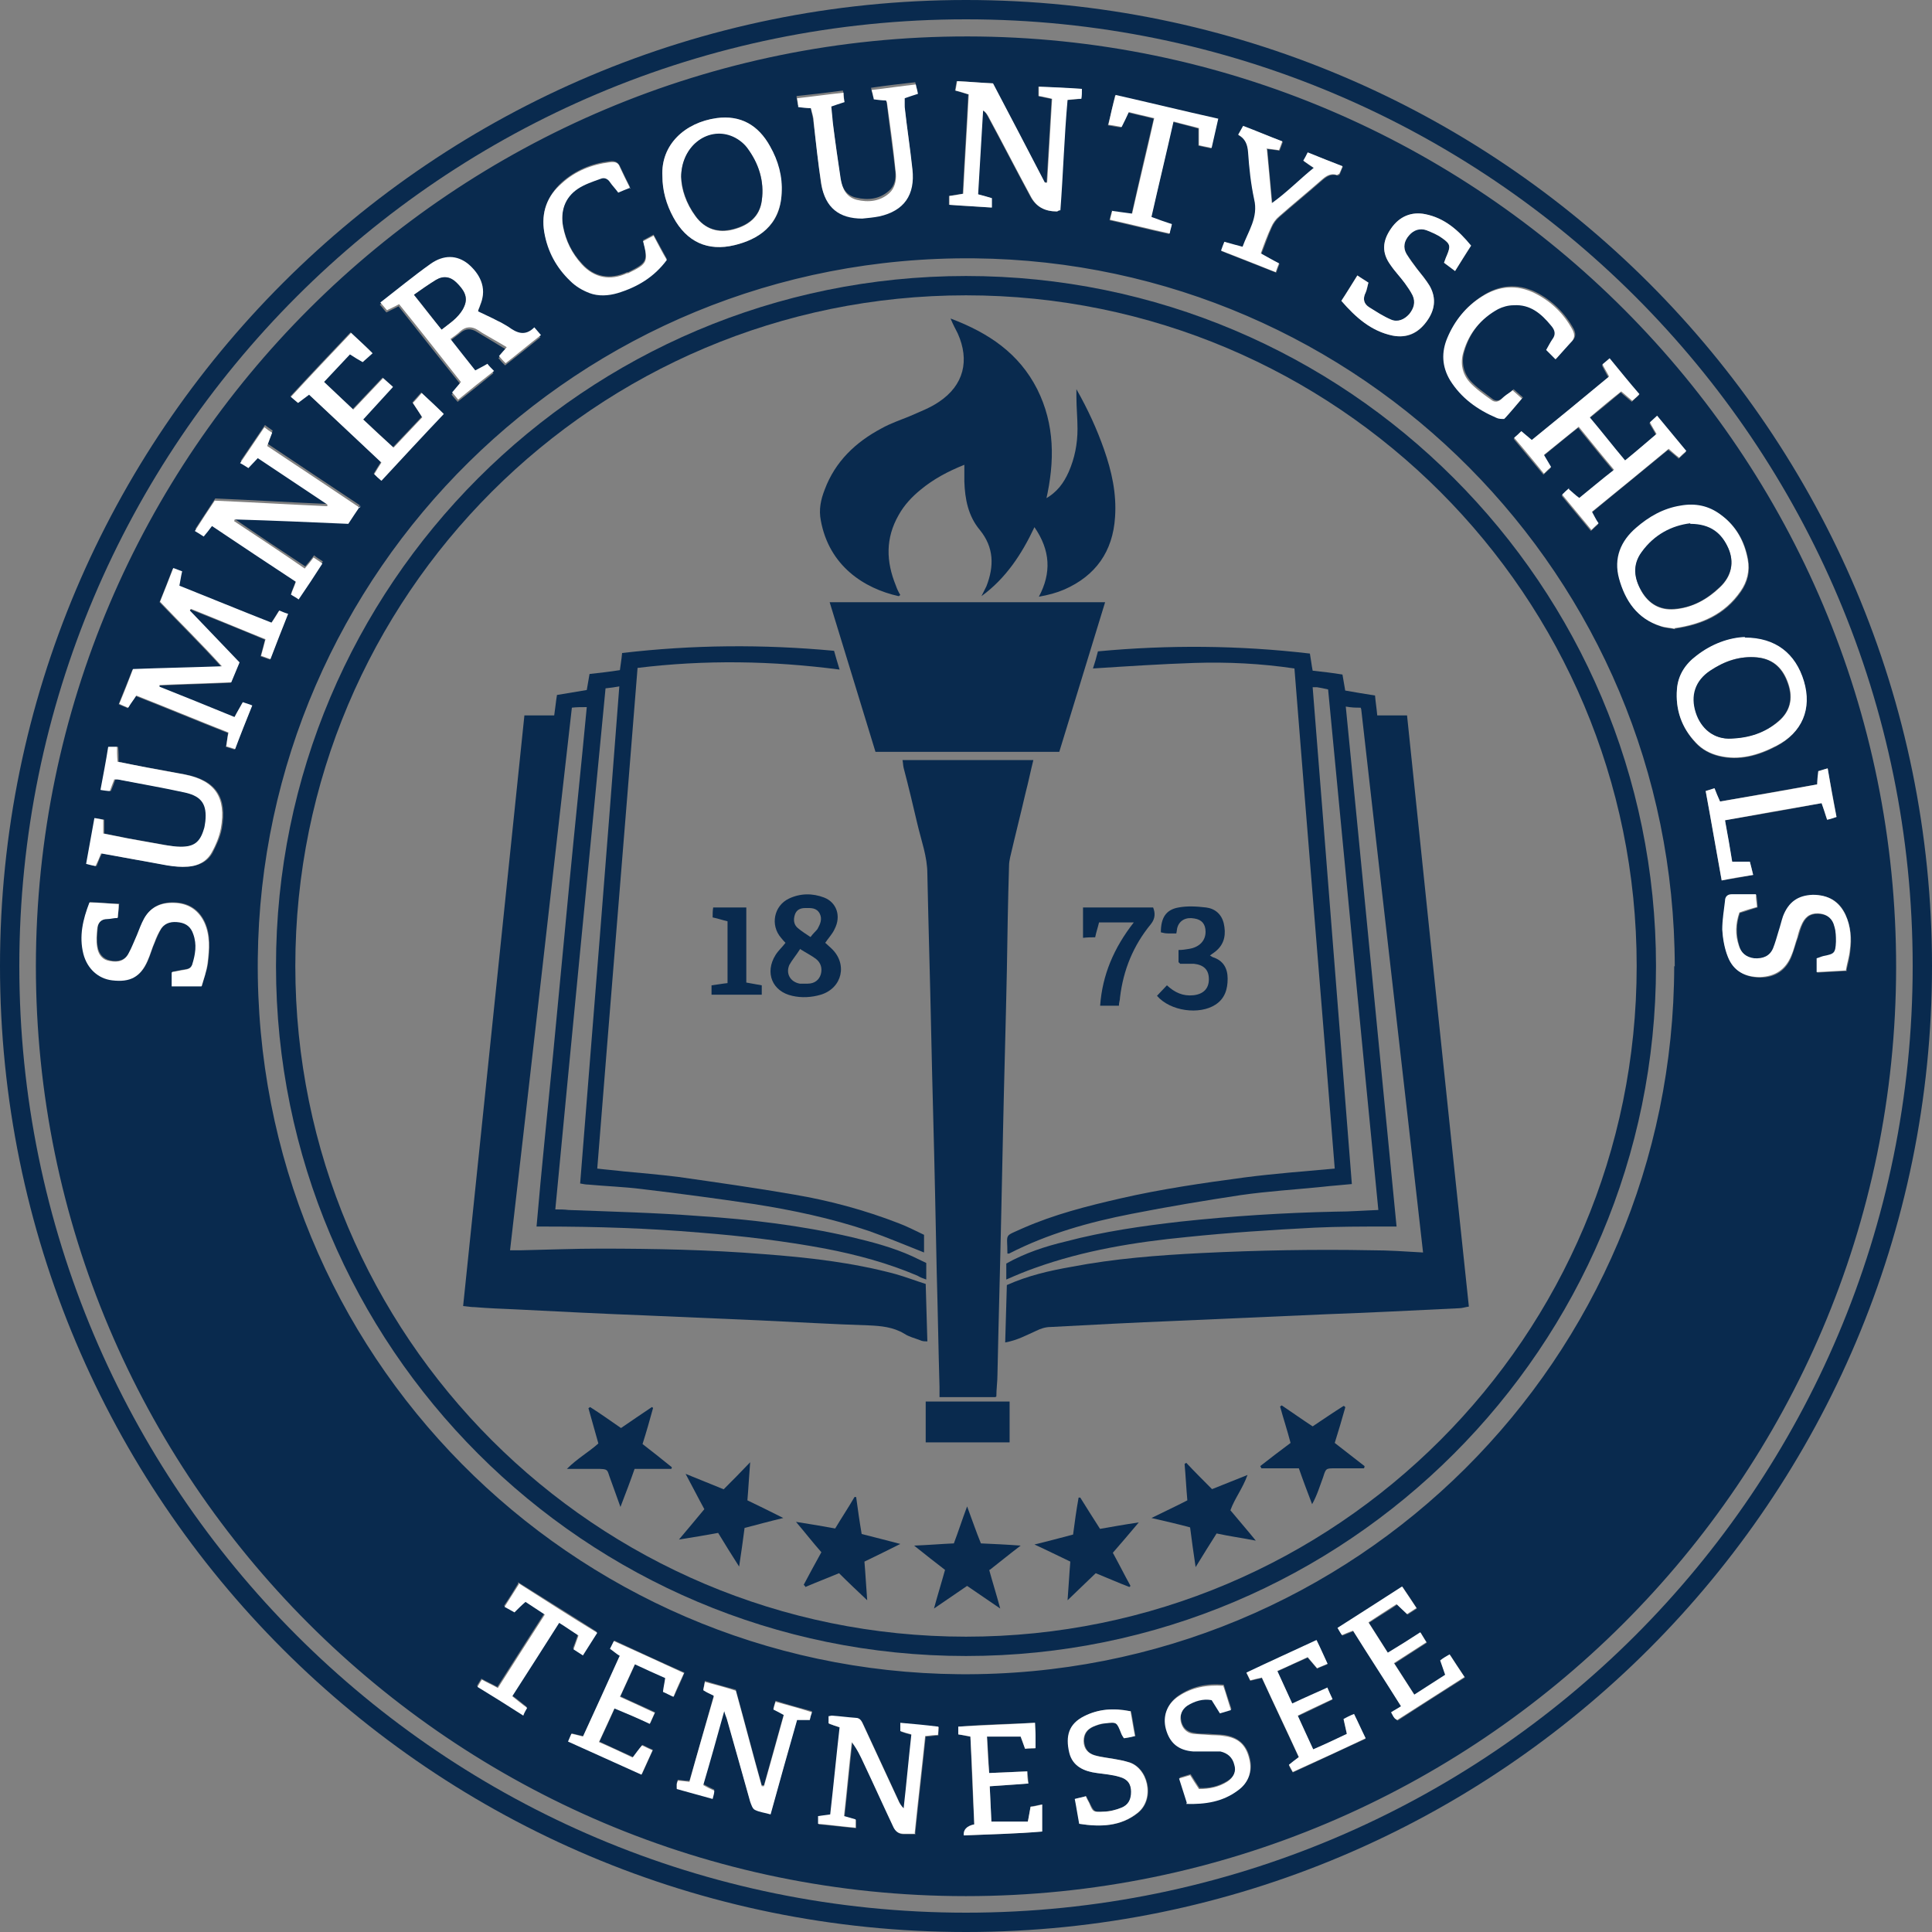 <?xml version="1.0" encoding="UTF-8"?>
<svg id="Layer_1" xmlns="http://www.w3.org/2000/svg" version="1.1" viewBox="0 0 350 350">
  <rect x="0" y="0" width="350" height="350" fill="#808080" stroke="none"/>
  <!-- Generator: Adobe Illustrator 29.3.1, SVG Export Plug-In . SVG Version: 2.1.0 Build 151)  -->
  <defs>
    <style>
      .st0 {
        fill-rule: evenodd;
      }

      .st0, .st1 {
        fill: #092a4e;
      }

      .st2 {
        fill: #fff;
      }
    </style>
  </defs>
  <path class="st1" d="M174.9,343.5c-92.9,0-168.4-75.6-168.4-168.5C6.6,82,82.3,6.5,175.3,6.6c92.9.1,168.3,75.7,168.2,168.7-.1,92.8-75.7,168.2-168.5,168.2ZM303.4,175.1c-.1-70.7-56.9-127.6-126.9-128.3-71.8-.7-129.1,56.8-129.8,126.9-.7,71.8,56.9,129,127.1,129.6,71.9.6,129.4-57.3,129.5-128.3h0ZM23.2,128.2c.4-.7.9-1.3,1.4-2.1,5.6,2.2,11.1,4.5,16.7,6.7-.1.9-.2,1.7-.4,2.5.6.2,1,.3,1.6.5,1.1-2.7,2.1-5.3,3.1-7.9-.7-.2-1.1-.4-1.7-.6-.5,1-1,1.8-1.5,2.7-4.7-1.9-9.2-3.7-13.6-5.5,0-.1,0-.2,0-.3,4.3-.2,8.6-.3,13-.5.5-1.2,1-2.4,1.5-3.6-3.1-3.2-6-6.3-9-9.4,0,0,.2-.2.2-.3,4.5,1.8,9,3.6,13.5,5.5-.3,1.1-.5,2-.8,3,.6.2,1.1.4,1.7.6,1.1-2.8,2.2-5.4,3.2-8.2-.7-.3-1.1-.4-1.6-.6-.5.8-.9,1.4-1.4,2.2-5.6-2.3-11.2-4.5-16.7-6.7.2-1,.3-1.8.5-2.6-.6-.2-1-.4-1.6-.6-.8,2.1-1.6,4.1-2.4,6.1,3.7,3.9,7.5,7.6,11.2,11.7-5.6.2-10.8.3-16.1.5-.8,2.1-1.7,4.2-2.5,6.3.6.3,1.1.4,1.6.7h0ZM65.3,91.6c-5.7-3.8-11.3-7.5-16.8-11.2.4-.9.6-1.6.9-2.4-.4-.3-.9-.6-1.4-1-1.5,2.2-2.9,4.3-4.4,6.5.5.3,1,.6,1.5.9.6-.6,1.1-1.2,1.7-1.8,4.3,2.8,8.5,5.6,12.6,8.4,0,.1,0,.2,0,.3-6.8-.3-13.5-.7-20.4-1-1.2,1.8-2.4,3.7-3.6,5.5.6.4,1,.7,1.6,1,.5-.7,1-1.3,1.5-1.9,5.2,3.5,10.2,6.8,15.2,10.1-.3.8-.6,1.5-.9,2.3.5.3.9.6,1.4.9,1.5-2.2,2.9-4.3,4.3-6.5-.6-.4-1-.6-1.6-1.1-.5.7-1,1.3-1.6,2-4.4-2.9-8.6-5.7-12.8-8.6,0,0,0-.2.1-.3,6.8.3,13.7.5,20.6.8.7-1,1.4-2.1,2.2-3.3h0ZM192,38.1c.5-6.6.7-13.3,1.3-20,.9,0,1.6-.1,2.5-.2,0-.5,0-1.1.1-1.8-2.7-.1-5.2-.3-7.8-.4v1.7c.8.2,1.5.4,2.4.5-.3,5.1-.6,10.1-.9,15.1h-.4c-3.1-5.9-6.2-11.9-9.4-17.9-2.1-.1-4.3-.3-6.5-.4-.1.6-.2,1.1-.3,1.7.8.2,1.6.5,2.4.7-.3,6-.7,12-1,18-1,.1-1.7.3-2.5.4v1.6c2.6.2,5,.3,7.7.5,0-.7,0-1.2,0-1.7-1-.3-1.7-.5-2.5-.7.3-5.2.6-10.2.9-15.2.5.3.7.6.9,1,2.6,4.8,5.1,9.7,7.7,14.5,1,1.9,2.6,2.8,4.8,2.8.1,0,.2,0,.5-.2h0ZM284.2,88.6c-.5.4-.9.8-1.3,1.2,1.8,2.2,3.5,4.2,5.3,6.4.5-.5.9-.8,1.3-1.2-.4-.8-.8-1.4-1.2-2.1,4.7-3.9,9.3-7.6,13.9-11.4.7.6,1.3,1,1.9,1.6.4-.4.8-.7,1.3-1.2-1.8-2.2-3.5-4.2-5.3-6.4-.5.5-.9.8-1.3,1.2.4.7.8,1.3,1.2,2.1-1.9,1.6-3.8,3.1-5.7,4.8-2.2-2.6-4.3-5.2-6.4-7.8,2-1.6,3.8-3.1,5.7-4.7.7.6,1.3,1.1,2,1.7.4-.4.8-.8,1.3-1.2-1.8-2.2-3.6-4.3-5.4-6.5-.5.5-.9.8-1.3,1.1.4.7.7,1.4,1.2,2.2-4.7,3.8-9.3,7.6-14,11.5-.7-.6-1.3-1.1-1.9-1.6-.4.4-.8.8-1.3,1.2,1.8,2.2,3.6,4.3,5.4,6.5.5-.5.9-.8,1.3-1.2-.5-.8-.8-1.4-1.3-2.2,2.1-1.7,4.1-3.4,6.3-5.1,2.2,2.7,4.2,5.2,6.4,7.8-2.1,1.7-4.2,3.4-6.3,5.1-.7-.6-1.2-1-1.9-1.6h0ZM86.6,56.4c0-.1.1-.4.3-.8,1.4-3.3-.3-5.9-2.2-7.4-2-1.6-4.3-1.8-6.8,0-3.1,2.2-6,4.6-9.1,7,.5.5.8,1,1.2,1.4.8-.4,1.4-.7,2.2-1.1,3.8,4.8,7.5,9.5,11.2,14.1-.6.7-1.1,1.3-1.6,1.9.4.5.7.8,1.1,1.3,2.2-1.7,4.3-3.4,6.5-5.2-.5-.5-.8-.9-1.2-1.3-.8.4-1.4.8-2.2,1.2-1.6-2-3-3.8-4.5-5.7.7-.6,1.3-1,1.8-1.4,1-.9,2-1,3.2-.2,1,.6,2,1.2,3,1.8.7.4,1.4.9,2.2,1.3-.6.6-1,1.1-1.4,1.6.4.5.8.9,1.2,1.3,2.2-1.7,4.3-3.4,6.4-5.1-.5-.5-.8-.9-1.2-1.4-1.7,1.7-3.2,1-4.7-.1-.6-.4-1.3-.8-2-1.1-1.1-.6-2.3-1.1-3.5-1.7h0ZM303.4,113.9c4.9-.7,9.1-2.5,12-6.7,1.2-1.7,1.7-3.7,1.3-5.8-.6-3.3-2.1-6-4.8-8-2.2-1.6-4.7-2.2-7.4-1.7-3.1.6-5.7,2-8,4-2.8,2.5-4.1,5.6-3.1,9.2,1.1,4,3.3,7.2,7.5,8.6.8.3,1.7.3,2.6.5h0ZM316.1,115.5c-2.8,0-6,1.2-8.8,3.4-2,1.5-3.3,3.5-3.5,6-.3,3.7.9,7,3.4,9.7,1.1,1.2,2.6,2,4.2,2.4,3.7.9,7.2-.1,10.4-1.8,4.6-2.4,6.4-6.7,5-11.7-1.5-5-5.1-7.9-10.7-7.9h0ZM120,31.9c0,2.6.7,5.2,2,7.5,2.4,4.4,6.2,6.2,11.1,5,4.1-1,8.3-3.4,8.5-9.4.1-3-.7-5.9-2.1-8.5-2.1-3.8-5.3-5.7-9.7-5.1-5.7.8-10.1,4.8-9.8,10.5h0ZM146.9,19.6c.1.7.3,1.4.4,2,.5,3.8.9,7.6,1.4,11.4.6,4.1,3.2,6.2,7.4,6.2,1,0,2.1-.1,3.1-.4,4.6-1,6.6-3.8,6-8.5-.4-3.8-.9-7.5-1.4-11.3,0-.5,0-1,0-1.6.8-.3,1.6-.5,2.4-.8-.1-.6-.2-1-.4-1.7-2.7.3-5.3.6-8,1,.1.7.3,1.2.4,1.7.8,0,1.5.1,2.2.2,0,.2.2.4.2.5.5,4.3,1.1,8.5,1.6,12.8.1,1.3-.1,2.6-1.2,3.5-1.7,1.5-3.8,1.7-5.9,1.2-1.9-.4-2.7-2-2.9-3.8-.5-3.3-.9-6.7-1.4-10-.1-1-.2-2-.3-3.1.9-.3,1.6-.5,2.4-.8,0-.5,0-1.1-.2-1.7-2.9.4-5.6.7-8.4,1,0,.6.2,1.1.2,1.6.8,0,1.5.1,2.3.2h0ZM20.7,141.2c.3,0,.6,0,.8,0,4.1.8,8.3,1.4,12.3,2.4,3,.7,3.9,2.2,3.6,5.2,0,.5-.1,1-.3,1.5-.7,2.3-1.8,3.1-4.2,3.1-.9,0-1.9-.1-2.8-.3-2.2-.4-4.5-.8-6.7-1.2-1.5-.3-3-.6-4.5-.9v-2.5c-.6-.1-1.1-.2-1.6-.3-.5,2.8-1,5.5-1.5,8.3.6.1,1.1.3,1.7.4.3-.8.6-1.6,1-2.3,2.9.5,5.6,1.1,8.3,1.5,2.5.4,4.9,1.1,7.4.9,1.9-.2,3.4-.9,4.3-2.5.7-1.4,1.4-2.8,1.7-4.4,1-5.6-1-8.7-6.6-9.8-2.2-.4-4.4-.8-6.5-1.2-1.9-.3-3.7-.7-5.6-1.1,0-1,0-1.8-.1-2.7h-1.6c-.5,2.6-.9,5.1-1.4,7.8.6,0,1.2.2,1.7.2.3-.7.5-1.3.8-2.1h0ZM165.8,332.2c.6-5.9,1.3-11.8,1.9-17.6.9,0,1.5-.2,2.3-.2,0-.5,0-.9.1-1.5-2.3-.2-4.6-.4-6.9-.7v1.5c.6.2,1.2.4,2,.6-.5,4.5-.9,8.9-1.4,13.4-.5-.5-.8-1-1-1.5-2.1-4.5-4.2-9.1-6.3-13.6-.3-.7-.6-1.3-1.4-1.3-1.4,0-2.9-.3-4.3-.4-.2,0-.3,0-.6.1,0,.4,0,.9,0,1.3.7.2,1.3.4,2,.7-.6,5.3-1.1,10.6-1.7,15.8-.8.1-1.5.2-2.2.3,0,.5,0,.8,0,1.4,2.3.2,4.5.5,6.8.7v-1.5c-.7-.2-1.3-.4-2.1-.6.5-4.5.9-8.9,1.4-13.4,1,1.3,1.6,2.6,2.2,3.9,1.8,3.8,3.6,7.6,5.3,11.4.4.8.9,1.3,1.9,1.3.7,0,1.4,0,2.1,0h0ZM129.3,307.2c-1.5,5.2-2.9,10.3-4.4,15.4-.9,0-1.5-.1-2.1-.2-.1.3-.2.5-.2.7,0,.2,0,.4,0,.8,2.2.6,4.3,1.2,6.5,1.8.1-.7.2-1.1.3-1.5-.7-.3-1.2-.6-2-1,1.2-4.4,2.4-8.7,3.8-13.4.3.7.4,1.1.5,1.5,1.4,5,2.8,10,4.2,14.9.2.6.4,1.3.9,1.5.8.4,1.8.6,2.8.8,1.6-5.8,3.2-11.5,4.8-17.1h2.3c.1-.4.3-.8.4-1.4-2.2-.6-4.4-1.2-6.6-1.9-.2.6-.3,1-.4,1.4.6.3,1.2.6,1.9,1-1.2,4.3-2.4,8.6-3.6,12.9-.1,0-.2,0-.4,0-1.6-5.7-3.1-11.5-4.7-17.3-1.8-.5-3.7-1-5.6-1.6-.1.6-.2,1-.3,1.5.6.3,1.1.6,1.9,1h0ZM58.6,69.1c1.7-1.8,3.2-3.4,4.7-5,.9.5,1.7,1,2.3,1.4.6-.6,1.2-1,1.8-1.6-1.3-1.3-2.6-2.4-3.9-3.7-3.7,3.9-7.3,7.7-10.9,11.6.6.5,1,.8,1.3,1.1.7-.5,1.3-.9,2-1.5,4.4,4.1,8.8,8.2,13.1,12.3-.5.8-.9,1.4-1.3,2.1.4.4.8.7,1.3,1.2,3.8-4,7.5-8,11.3-12.1-1.4-1.3-2.7-2.5-4-3.8-.6.7-1.1,1.2-1.6,1.8.6.9,1.2,1.7,1.7,2.6-1.8,1.9-3.4,3.6-5.2,5.5-1.9-1.8-3.7-3.4-5.5-5.1,1.8-2,3.6-3.9,5.4-5.9-.7-.6-1.2-1.1-1.8-1.6-1.8,1.9-3.6,3.8-5.4,5.7-1.8-1.7-3.5-3.3-5.4-5.1h0ZM334.5,175.8c.3-1.3.6-2.4.7-3.5.3-2.2.1-4.4-.8-6.5-1.1-2.5-3.1-3.7-5.9-3.6-2.7,0-4.4,1.3-5.4,3.9-.3.9-.5,1.8-.8,2.7-.3,1.1-.6,2.1-1,3.1-.6,1.5-1.9,2-3.4,1.8-1.5-.1-2.4-.9-2.8-2.3-.6-2-.6-4,.1-6,1.1-.3,2.1-.7,3.2-1,0-.8-.1-1.5-.2-2.3-1.5,0-2.9,0-4.4,0-.8,0-1.1.5-1.2,1.2-.2,1.7-.6,3.5-.5,5.2,0,1.7.4,3.4,1,4.9,1,2.5,3.1,3.7,5.8,3.7,2.7,0,4.7-1.3,5.7-3.9.4-1.1.7-2.2,1.1-3.3.3-.9.5-1.8.9-2.6.7-1.4,1.7-1.9,3.3-1.7,1.4.2,2.2,1,2.5,2.3.2.9.3,1.8.3,2.8,0,2.1-.2,2.2-2.3,2.6-.4,0-.8.3-1.2.4v2.5c1.8-.1,3.5-.2,5.4-.3h0ZM31.2,176.1v2.5h5.4c.3-1.3.9-2.7,1.1-4.2.3-2.5.5-5-.6-7.4-1-2.1-2.7-3.3-5-3.5-2.5-.2-4.6.5-5.9,2.8-.5,1-.9,2-1.3,3-.5,1.1-.9,2.3-1.5,3.3-.7,1.3-1.9,1.7-3.4,1.4-1.4-.3-2.1-1.3-2.3-2.5-.2-1.1-.1-2.2,0-3.3,0-1,.6-1.7,1.8-1.8.6,0,1.2-.2,1.9-.2,0-.8.1-1.5.2-2.5-1.8,0-3.6-.2-5.3-.3-1.2,3.1-1.9,6.1-1.1,9.3.6,2.7,2.6,4.5,5.2,4.8,3.3.3,5.2-.6,6.4-3.5.5-1.1.8-2.3,1.3-3.4.4-.9.7-1.7,1.2-2.5.8-1.1,2-1.3,3.3-1.1,1.3.2,2.1.9,2.5,2.1.6,1.9.4,3.8-.2,5.6-.2.7-.8.8-1.4.9-.7.1-1.4.3-2.2.4h0,0ZM243,54.5c2.6,3,5.4,5.5,9.3,6.3,2.6.5,4.6-.4,6.1-2.5,1.5-2,1.9-4.2.6-6.5-.6-1.1-1.5-2.1-2.3-3.1-.6-.9-1.3-1.8-1.9-2.7-.7-1.2-.4-2.4.5-3.4.8-1,1.9-1.4,3.1-.9,1,.4,1.9.8,2.8,1.4,1.6,1.1,1.6,1.5.9,3.2-.2.4-.3.8-.5,1.3.7.5,1.2.9,2,1.5,1-1.6,2-3.1,2.9-4.6-2.3-2.8-4.8-5-8.3-5.7-2.5-.5-4.6.4-6.2,2.6-1.6,2.3-1.7,4.4-.1,6.6.8,1.1,1.8,2.2,2.6,3.3.5.7,1,1.4,1.4,2.2.6,1.2.2,2.4-.6,3.4-.9,1-2,1.6-3.3,1-1.4-.6-2.7-1.4-3.9-2.2-1-.6-1.3-1.6-.7-2.7.3-.5.3-1.1.5-1.8-.6-.4-1.2-.8-2-1.3-1,1.6-1.9,3-2.9,4.6h0ZM274,70.7c-.6.5-1.2.9-1.7,1.3-.6.6-1.3.8-2,.2-1.3-1-2.8-2-3.9-3.2-1.3-1.5-1.7-3.4-1.1-5.4,1-3.5,3.2-6.1,6.3-7.8.8-.5,1.9-.7,2.8-.7,3-.2,5,1.5,6.8,3.7.7.8.9,1.6.2,2.5-.4.5-.7,1.2-1.1,1.9.6.6,1.1,1.1,1.7,1.7,1-1.1,1.8-2.2,2.8-3.1.7-.7.7-1.4.3-2.2-1.6-2.9-3.9-5.2-6.9-6.7-3.3-1.6-6.5-1.3-9.5.6-2.9,1.8-5,4.4-6.3,7.5-1.1,2.6-1,5.3.5,7.7,2,3.3,4.9,5.4,8.4,6.8.4.2.9.2,1.4.2,1.1-1.2,2.1-2.4,3.2-3.7-.6-.5-1.1-1-1.7-1.5h0ZM114.2,34c-.7-1.4-1.3-2.6-1.9-3.9-.4-.8-1-1-1.8-.9-3.3.4-6.2,1.6-8.7,3.8-2.6,2.4-3.8,5.4-3.2,8.9.6,3.4,2.2,6.4,4.7,8.8,1,.9,2.2,1.7,3.5,2.2,1.6.7,3.4.6,5.1,0,3.6-1.1,6.6-2.9,8.9-6-.8-1.5-1.6-2.9-2.4-4.4-.8.4-1.4.8-1.9,1,.9,3.8.7,4.1-2.7,5.8,0,0-.1,0-.2,0-3.1,1.4-6,.9-8.2-1.6-1.8-1.9-2.9-4.2-3.4-6.8-.5-2.8.3-5.3,2.7-6.9,1.2-.8,2.7-1.3,4.1-1.8.6-.2,1.2,0,1.7.6.4.7,1,1.3,1.5,1.9.7-.3,1.4-.5,2.2-.9ZM201.4,38.2c-.1.6-.3,1.1-.4,1.7,3.6.8,7.1,1.7,10.8,2.5.1-.6.3-1.1.4-1.7-1.2-.4-2.4-.8-3.7-1.3,1.4-5.8,2.7-11.5,4-17.3,1.7.4,3.1.8,4.6,1.2v3.1c.8.2,1.5.3,2.3.5.4-1.8.8-3.5,1.2-5.3-6.3-1.5-12.4-2.9-18.6-4.3-.4,1.9-.8,3.6-1.3,5.4,1,.2,1.7.3,2.4.4.5-1,.9-1.8,1.3-2.7,1.6.4,3,.7,4.6,1.1-1.4,5.9-2.7,11.5-4,17.3-1.3-.2-2.4-.3-3.7-.5ZM229.5,27c.9.1,1.6.2,2.3.3.2-.5.4-1,.6-1.6-2.4-1-4.8-1.9-7.1-2.8-.4.6-.6,1.1-.9,1.6,1.3.7,1.7,1.8,1.8,3.2.2,2.8.5,5.7,1.1,8.5.8,3.3-1.1,5.7-2.1,8.6-1.2-.3-2.2-.6-3.3-.9-.2.6-.4,1.1-.6,1.6,3.3,1.3,6.6,2.6,9.9,3.9.2-.6.4-1.1.6-1.6-1.1-.6-2.2-1.2-3.3-1.8.7-1.7,1.2-3.3,1.9-4.8.3-.7.8-1.4,1.4-1.9,2.5-2.2,5.2-4.4,7.7-6.6.8-.7,1.7-1.3,2.8-.9,0,0,.2,0,.4-.2.2-.4.3-.9.6-1.4-2.2-.9-4.2-1.7-6.3-2.5-.3.6-.6,1.1-.8,1.5.7.5,1.2.9,1.9,1.3-2.6,2.1-4.8,4.3-7.6,6.4-.3-3.4-.6-6.5-.9-9.8h0ZM179.6,330c-.1-2.2-.2-4.3-.3-6.4,2.4-.2,4.7-.3,7-.5,0-.9-.1-1.5-.2-2.2-2.4.1-4.6.2-6.9.3-.1-2.3-.2-4.4-.4-6.6h6.1c.2.7.5,1.4.8,2.2.7,0,1.4,0,1.9-.1,0-.9,0-1.6,0-2.3,0-.7,0-1.5-.1-2.3-4.8.2-9.3.3-13.9.7,0,.6,0,1,0,1.4.7.1,1.3.3,2.2.4.2,5.3.4,10.6.7,15.9-1.4.3-2,1-1.9,2,4.8-.2,9.5-.3,14.2-.7v-4.9c-.9.1-1.5.3-2.1.4-.2,1-.3,1.8-.5,2.7h-6.6,0ZM252.6,301.4c2-1.3,3.9-2.5,5.9-3.8-.4-.7-.8-1.2-1.1-1.8-2.1,1.3-4,2.5-5.9,3.7-1.2-1.9-2.3-3.6-3.5-5.5,1.8-1.2,3.5-2.2,5.1-3.3.7.7,1.3,1.2,1.9,1.8.6-.4,1.1-.7,1.7-1.1-.9-1.4-1.7-2.6-2.6-3.9-4,2.6-7.8,5-11.7,7.5.3.5.5.9.8,1.3.7-.3,1.3-.5,2-.8,2.9,4.5,5.7,8.9,8.7,13.7-.6.4-1.2.7-1.8,1.1.3.5.4.8.6,1,0,.1.3.2.5.4,4-2.6,8.1-5.2,12.2-7.8-1-1.5-1.8-2.7-2.7-4.1-.6.4-1.2.8-1.7,1.1.3.9.6,1.7.9,2.6-1.9,1.2-3.7,2.4-5.6,3.6-1.2-1.9-2.4-3.7-3.6-5.6h0ZM112.3,300c-2.2,4.9-4.4,9.7-6.6,14.5-.9-.2-1.5-.3-2.1-.5-.2.5-.4.9-.6,1.4,4.5,2,8.8,4,13.3,6,.7-1.5,1.3-2.9,2-4.4-.7-.3-1.3-.6-1.9-.9-.6.7-1.1,1.4-1.7,2.2-2-.9-4-1.8-6.1-2.8,1-2.1,1.9-4.1,2.8-6.1,2.2,1,4.2,1.9,6.4,2.8.3-.7.6-1.3.9-2-2.1-1-4.2-1.9-6.3-2.9.9-2,1.8-3.9,2.7-5.9,1.9.9,3.7,1.7,5.5,2.5-.1.9-.3,1.6-.4,2.5.6.3,1.2.6,1.9.9.7-1.5,1.3-2.8,1.9-4.3-4.3-1.9-8.4-3.8-12.7-5.8-.3.5-.4.9-.7,1.4.5.4,1,.7,1.8,1.3h0ZM240.5,305.8c-2.2,1-4.3,1.9-6.4,2.9-.9-2-1.8-3.9-2.7-5.9,1.9-.9,3.7-1.7,5.5-2.5.6.7,1.1,1.3,1.7,2,.6-.3,1.2-.5,1.9-.8-.7-1.5-1.3-2.8-2-4.3-4.3,2-8.4,3.9-12.7,5.9.3.5.4.9.7,1.4.7-.2,1.3-.3,2.1-.5,2.2,4.8,4.5,9.6,6.7,14.4-.7.6-1.2,1-1.8,1.4.2.5.4.8.7,1.3,4.4-2,8.8-4.1,13.2-6.1-.7-1.6-1.4-3-2.1-4.4-.8.4-1.3.6-1.9.9.2.9.4,1.8.6,2.7-2.1.9-4,1.9-6.1,2.8-1-2.1-1.9-4.1-2.8-6.1,2.2-1,4.2-2,6.3-3-.3-.7-.5-1.2-.9-2h0ZM204.8,310c-3-.6-5.8-.4-8.3.9-2.8,1.5-3.4,3.6-2.7,6.6.6,2.5,2.6,3.4,5,3.7,1.4.2,2.8.3,4.1.7,1.4.4,2,1.3,2.1,2.7,0,1.4-.5,2.4-1.8,2.9-1,.4-2.1.6-3.2.7-1.8.1-1.8,0-2.6-1.6-.2-.4-.4-.7-.6-1.2-.7.2-1.3.3-2,.5.3,1.6.5,3,.8,4.5,3.8.6,7.5.5,10.6-2,3.2-2.6,1.8-8.3-1.8-9.2-.6-.1-1.1-.3-1.7-.4-1.4-.3-2.9-.4-4.3-.8-1.3-.3-1.9-1.3-2-2.6,0-1.3.6-2.1,1.7-2.6.7-.3,1.4-.5,2.2-.6,2.1-.2,2.1-.2,2.9,1.8.1.3.3.6.5.9.7-.1,1.3-.3,2-.4-.3-1.6-.5-3-.8-4.5h0ZM317.6,158.5c-.2-.9-.4-1.6-.6-2.4h-3.2c-.4-2.5-.9-4.9-1.3-7.5,6-1,11.7-2,17.5-3.1.4,1.1.6,2,1,3,.6-.2,1.1-.3,1.7-.5-.5-3-1.1-5.8-1.6-8.8-.7.2-1.2.3-1.7.5,0,.9-.1,1.6-.2,2.4-5.9,1-11.8,2.1-17.6,3.1-.4-.9-.7-1.6-1-2.4-.6.2-1,.3-1.6.5,1,5.4,1.9,10.7,2.9,16.2,1.9-.3,3.7-.6,5.7-1h0ZM215,326.6c3.5,0,6.6-.4,9.3-2.4,2-1.4,2.7-3.5,2.1-5.8-.6-2.4-2.1-3.7-4.6-4.1-.9-.1-1.9-.1-2.8-.2-.9,0-1.9,0-2.8-.2-1.2-.2-2-1-2.2-2.2-.3-1.2.2-2.2,1.2-2.9,1.3-.9,2.8-1.4,4.4-1,.5.8,1,1.6,1.5,2.4.7-.2,1.3-.4,2-.6-.5-1.5-1-3-1.4-4.4-3-.3-5.7.3-8.1,1.9-2.1,1.4-2.9,3.6-2.3,5.9.7,2.6,2.3,3.9,5,4.1,1.1,0,2.2,0,3.3,0,.5,0,1.1,0,1.6,0,1.3.3,2.2,1.1,2.5,2.4.3,1.3-.1,2.4-1.3,3.1-1.6,1-3.3,1.4-5.1,1.3-.6-.9-1.1-1.7-1.6-2.5-.7.2-1.3.4-2,.6.5,1.5.9,2.9,1.4,4.4h0ZM93.9,286.8c-.9,1.5-1.7,2.8-2.6,4.1.7.4,1.2.7,1.8,1,.7-.7,1.3-1.3,2-1.9,1.2.8,2.3,1.5,3.5,2.3-2.9,4.5-5.7,8.9-8.5,13.3-1.1-.6-2-1-2.9-1.5-.3.5-.5.8-.8,1.3,2.8,1.7,5.5,3.5,8.3,5.2.3-.5.5-1,.7-1.4-.9-.7-1.7-1.4-2.7-2.1,2.9-4.5,5.6-8.9,8.5-13.3,1.3.9,2.4,1.6,3.5,2.3-.3.9-.6,1.7-.9,2.5.6.4,1.1.7,1.7,1.1.9-1.4,1.7-2.7,2.6-4.1-4.7-3-9.4-5.9-14.3-9h0Z"/>
  <g>
    <path class="st2" d="M23.2,128.2c-.5-.2-1-.4-1.6-.7.9-2.1,1.7-4.2,2.5-6.3,5.3-.2,10.6-.3,16.1-.5-3.7-4.1-7.5-7.8-11.2-11.7.8-2,1.6-4,2.4-6.1.6.2,1,.4,1.6.6-.2.8-.3,1.6-.5,2.6,5.5,2.2,11.1,4.5,16.7,6.7.5-.7.9-1.4,1.4-2.2.5.2.9.4,1.6.6-1.1,2.7-2.1,5.3-3.2,8.2-.6-.2-1.1-.4-1.7-.6.3-1,.5-1.9.8-3-4.5-1.8-9-3.7-13.5-5.5,0,0-.2.2-.2.3,3,3.1,5.9,6.2,9,9.4-.5,1.2-1,2.4-1.5,3.6-4.4.2-8.7.3-13,.5,0,.1,0,.2,0,.3,4.5,1.8,9,3.6,13.6,5.5.5-1,1-1.8,1.5-2.7.5.2,1,.3,1.7.6-1.1,2.7-2.1,5.2-3.1,7.9-.6-.2-1-.3-1.6-.5.1-.8.2-1.6.4-2.5-5.6-2.2-11.1-4.5-16.7-6.7-.5.8-1,1.4-1.4,2.1h0Z"/>
    <path class="st2" d="M65.3,91.6c-.8,1.2-1.5,2.2-2.2,3.3-6.9-.3-13.7-.6-20.6-.8,0,0,0,.2-.1.3,4.2,2.8,8.5,5.6,12.8,8.6.6-.7,1.1-1.3,1.6-2,.6.4,1.1.7,1.6,1.1-1.4,2.2-2.8,4.3-4.3,6.5-.5-.4-1-.6-1.4-.9.3-.8.6-1.4.9-2.3-5-3.3-10-6.6-15.2-10.1-.5.7-1,1.3-1.5,1.9-.5-.3-.9-.6-1.6-1,1.2-1.9,2.4-3.7,3.6-5.5,6.8.3,13.6.7,20.4,1,0-.1,0-.2,0-.3-4.2-2.8-8.4-5.6-12.6-8.4-.6.6-1.1,1.2-1.7,1.8-.5-.3-.9-.6-1.5-.9,1.5-2.2,2.9-4.3,4.4-6.5.5.4.9.7,1.4,1-.3.8-.6,1.5-.9,2.4,5.6,3.7,11.1,7.4,16.8,11.2Z"/>
    <path class="st2" d="M192,38.1c-.3,0-.4.2-.5.2-2.2,0-3.8-.8-4.8-2.8-2.6-4.8-5.1-9.7-7.7-14.5-.2-.3-.4-.7-.9-1-.3,5-.6,10-.9,15.2.8.2,1.5.4,2.5.7,0,.5,0,1,0,1.7-2.7-.2-5.1-.3-7.7-.5v-1.6c.8-.1,1.5-.2,2.5-.4.3-6,.7-12,1-18-.9-.3-1.6-.5-2.4-.7.1-.6.2-1.1.3-1.7,2.2.1,4.3.3,6.5.4,3.2,6.1,6.3,12,9.4,18h.4c.3-5.1.6-10.1.9-15.2-.8-.2-1.6-.4-2.4-.5v-1.7c2.6.1,5.1.2,7.8.4,0,.7,0,1.3-.1,1.8-.9,0-1.5.1-2.5.2-.6,6.7-.8,13.4-1.3,20h0Z"/>
    <path class="st2" d="M284.2,88.6c.7.6,1.2,1.1,1.9,1.6,2.1-1.7,4.1-3.4,6.3-5.1-2.2-2.6-4.2-5.1-6.4-7.8-2.1,1.7-4.2,3.4-6.3,5.1.5.8.8,1.4,1.3,2.2-.4.3-.8.7-1.3,1.2-1.8-2.2-3.5-4.3-5.4-6.5.5-.4.9-.8,1.3-1.2.6.5,1.2,1,1.9,1.6,4.7-3.8,9.3-7.6,14-11.5-.4-.8-.8-1.4-1.2-2.2.4-.3.8-.7,1.3-1.1,1.8,2.2,3.5,4.3,5.4,6.5-.4.4-.8.8-1.3,1.2-.7-.6-1.3-1.1-2-1.7-1.9,1.5-3.7,3-5.7,4.7,2.2,2.6,4.2,5.2,6.4,7.8,2-1.6,3.8-3.2,5.7-4.8-.4-.7-.8-1.3-1.2-2.1.4-.4.8-.7,1.3-1.2,1.8,2.2,3.5,4.2,5.3,6.4-.5.4-.9.8-1.3,1.2-.7-.5-1.2-1-1.9-1.6-4.6,3.8-9.2,7.6-13.9,11.4.4.7.7,1.4,1.2,2.1-.4.3-.8.7-1.3,1.2-1.8-2.2-3.5-4.2-5.3-6.4.4-.4.8-.8,1.3-1.2h0Z"/>
    <path class="st2" d="M86.6,56.4c1.2.6,2.4,1.1,3.5,1.7.7.3,1.3.7,2,1.1,1.5,1.1,3,1.8,4.7.1.4.5.8.9,1.2,1.4-2.2,1.7-4.2,3.4-6.4,5.1-.4-.4-.8-.8-1.2-1.3.4-.5.8-.9,1.4-1.6-.8-.5-1.5-.9-2.2-1.3-1-.6-2-1.1-3-1.8-1.1-.7-2.2-.7-3.2.2-.5.5-1.1.9-1.8,1.4,1.5,1.9,2.9,3.7,4.5,5.7.7-.4,1.4-.7,2.2-1.2.3.4.7.8,1.2,1.3-2.2,1.7-4.3,3.4-6.5,5.2-.4-.5-.7-.9-1.1-1.3.5-.6,1-1.2,1.6-1.9-3.7-4.7-7.4-9.4-11.2-14.1-.7.4-1.4.7-2.2,1.1-.3-.4-.7-.8-1.2-1.4,3.1-2.4,6-4.8,9.1-7,2.4-1.7,4.8-1.6,6.8,0,1.9,1.6,3.6,4.2,2.2,7.4-.1.3-.2.6-.3.8h0,0ZM80,59.7c1-.8,1.9-1.4,2.6-2.1.6-.6,1.1-1.3,1.5-2.1.8-1.8-.2-3.1-1.4-4.3-1.1-1.1-2.4-1.2-3.7-.5-1.3.8-2.6,1.7-4,2.7,1.7,2.2,3.3,4.2,5,6.3Z"/>
    <path class="st2" d="M303.4,113.9c-.9-.2-1.7-.2-2.6-.5-4.2-1.3-6.4-4.6-7.5-8.6-1-3.7.3-6.8,3.1-9.2,2.3-2,4.9-3.5,8-4,2.7-.5,5.2,0,7.4,1.7,2.7,2,4.2,4.8,4.8,8,.4,2.1-.1,4.1-1.3,5.8-2.9,4.2-7.1,6-12,6.7h0ZM306.2,94.9c-3.3.4-6.5,2-8.8,5.2-1.7,2.3-1.3,4.7,0,7.1,1.3,2.2,3.3,3.4,5.9,3.2,3.3-.3,6-1.8,8.3-4,2.1-2,2.6-4.5,1.5-7-1.2-2.7-3.2-4.4-6.9-4.4Z"/>
    <path class="st2" d="M316.1,115.5c5.6,0,9.2,2.9,10.7,7.9,1.5,5-.3,9.3-5,11.7-3.3,1.7-6.7,2.7-10.4,1.8-1.6-.4-3-1.1-4.2-2.4-2.6-2.7-3.7-6-3.4-9.7.2-2.5,1.5-4.5,3.5-6,2.8-2.2,6-3.3,8.8-3.4h0ZM313.7,133.8c3.2-.2,6.1-1.1,8.5-3.1,2.1-1.8,2.7-4.1,1.8-6.8-.9-2.7-2.6-4.5-5.6-4.8-3.2-.3-6,.6-8.5,2.4-2.7,1.8-3.6,4.5-2.6,7.6.9,2.9,3.2,4.9,6.5,4.7h0Z"/>
    <path class="st2" d="M120,31.9c-.3-5.7,4.1-9.7,9.8-10.5,4.4-.6,7.6,1.3,9.7,5.1,1.5,2.6,2.3,5.5,2.1,8.5-.3,6-4.4,8.4-8.5,9.4-4.9,1.2-8.7-.6-11.1-5-1.3-2.4-2-4.9-2-7.5ZM123.4,32.1c0,2.2.9,4.8,2.6,7.1,1.7,2.3,4.1,3.1,6.8,2.4,2.7-.7,4.8-2.2,5.2-5.2.5-3.6-.5-6.8-2.7-9.6-.7-.9-1.8-1.7-2.9-2.1-4.4-1.6-9,1.9-9,7.5h0Z"/>
    <path class="st2" d="M146.9,19.6c-.8,0-1.5-.1-2.3-.2,0-.5-.1-1-.2-1.6,2.8-.3,5.5-.7,8.4-1,0,.7.1,1.2.2,1.7-.9.3-1.6.5-2.4.8.1,1.1.2,2.1.3,3.1.4,3.3.9,6.7,1.4,10,.3,1.8,1,3.3,2.9,3.8,2.1.5,4.2.3,5.9-1.2,1-.9,1.3-2.3,1.2-3.5-.4-4.3-1-8.5-1.6-12.8,0-.2-.1-.3-.2-.5-.7,0-1.4-.1-2.2-.2-.1-.5-.2-1.1-.4-1.7,2.7-.3,5.3-.7,8-1,.1.6.3,1.1.4,1.7-.9.3-1.6.5-2.4.8,0,.5,0,1.1,0,1.6.4,3.8,1,7.5,1.4,11.3.5,4.6-1.5,7.5-6,8.5-1,.2-2.1.3-3.1.4-4.2,0-6.7-2-7.4-6.2-.6-3.8-1-7.6-1.4-11.4,0-.7-.2-1.3-.4-2h0,0Z"/>
    <path class="st2" d="M20.7,141.2c-.3.7-.5,1.3-.8,2.1-.5,0-1.1-.1-1.7-.2.5-2.7,1-5.2,1.4-7.8h1.6c0,.9,0,1.7.1,2.7,1.9.4,3.7.7,5.6,1.1,2.2.4,4.4.8,6.5,1.2,5.6,1.1,7.6,4.2,6.6,9.8-.3,1.5-.9,3-1.7,4.4-.9,1.6-2.5,2.4-4.3,2.5-2.5.2-5-.5-7.4-.9-2.7-.5-5.5-1-8.3-1.5-.3.8-.6,1.5-1,2.3-.5-.1-1-.2-1.7-.4.5-2.8,1-5.5,1.5-8.3.6.1,1.1.2,1.6.3v2.5c1.5.3,3,.6,4.5.9,2.2.4,4.5.8,6.7,1.2.9.1,1.8.3,2.8.3,2.4,0,3.5-.8,4.2-3.1.2-.5.2-1,.3-1.5.3-3-.6-4.5-3.6-5.2-4.1-.9-8.2-1.6-12.3-2.4-.2,0-.5,0-.8,0h0Z"/>
    <path class="st2" d="M165.8,332.2c-.8,0-1.5,0-2.1,0-.9,0-1.5-.4-1.9-1.3-1.8-3.8-3.5-7.6-5.3-11.4-.6-1.3-1.2-2.6-2.2-3.9-.5,4.4-.9,8.9-1.4,13.4.8.2,1.4.4,2.1.6v1.5c-2.3-.2-4.5-.5-6.8-.7,0-.6,0-.9,0-1.4.7-.1,1.4-.2,2.2-.3.6-5.3,1.1-10.5,1.7-15.8-.7-.2-1.3-.4-2-.7,0-.4,0-.9,0-1.3.2,0,.4-.1.6-.1,1.4.1,2.9.3,4.3.4.9,0,1.1.7,1.4,1.3,2.1,4.5,4.2,9.1,6.3,13.6.2.5.5,1,1,1.5.5-4.4.9-8.9,1.4-13.4-.8-.2-1.4-.4-2-.6v-1.5c2.3.2,4.5.4,6.9.7,0,.6,0,1-.1,1.5-.7,0-1.4.1-2.3.2-.6,5.8-1.3,11.7-1.9,17.6h0Z"/>
    <path class="st2" d="M129.3,307.2c-.8-.4-1.3-.6-1.9-1,.1-.5.2-.9.3-1.5,1.9.5,3.8,1,5.6,1.6,1.6,5.8,3.1,11.6,4.7,17.3.1,0,.2,0,.4,0,1.2-4.3,2.4-8.5,3.6-12.9-.7-.4-1.3-.7-1.9-1,.1-.4.2-.8.4-1.4,2.2.6,4.4,1.2,6.6,1.9-.2.5-.3.9-.4,1.4h-2.3c-1.6,5.6-3.2,11.3-4.8,17.1-1-.3-2-.4-2.8-.8-.5-.2-.7-1-.9-1.5-1.4-5-2.8-10-4.2-14.9-.1-.4-.3-.7-.5-1.5-1.3,4.7-2.5,9-3.8,13.4.7.4,1.3.7,2,1,0,.4-.1.8-.3,1.5-2.2-.6-4.3-1.2-6.5-1.8,0-.3,0-.6,0-.8,0-.2.1-.4.2-.7.6,0,1.3.1,2.1.2,1.4-5.1,2.9-10.2,4.4-15.4h0Z"/>
    <path class="st2" d="M58.6,69.1c1.9,1.8,3.6,3.4,5.4,5.1,1.8-1.9,3.6-3.8,5.4-5.7.6.5,1.1,1,1.8,1.6-1.8,2-3.6,3.9-5.4,5.9,1.8,1.7,3.6,3.4,5.5,5.1,1.7-1.8,3.4-3.6,5.2-5.5-.6-.9-1.1-1.7-1.7-2.6.5-.5,1-1.1,1.6-1.8,1.4,1.3,2.6,2.4,4,3.8-3.8,4-7.5,8-11.3,12.1-.5-.4-.9-.8-1.3-1.2.4-.7.8-1.3,1.3-2.1-4.4-4.1-8.7-8.2-13.1-12.3-.7.5-1.3,1-2,1.5-.4-.3-.8-.7-1.3-1.1,3.6-3.9,7.2-7.7,10.9-11.6,1.3,1.2,2.6,2.4,3.9,3.7-.7.6-1.2,1.1-1.8,1.6-.7-.4-1.4-.8-2.3-1.4-1.5,1.6-3.1,3.3-4.7,5h0Z"/>
    <path class="st2" d="M334.5,175.8c-1.9.1-3.6.2-5.4.3v-2.5c.4-.1.8-.3,1.2-.4,2-.4,2.2-.5,2.3-2.6,0-.9,0-1.9-.3-2.8-.3-1.3-1.2-2.1-2.5-2.3-1.5-.2-2.6.3-3.3,1.7-.4.8-.7,1.7-.9,2.6-.4,1.1-.6,2.2-1.1,3.3-1,2.5-2.9,3.8-5.7,3.9-2.7,0-4.8-1.1-5.8-3.7-.6-1.5-.9-3.3-1-4.9,0-1.7.3-3.5.5-5.2,0-.7.4-1.2,1.2-1.2,1.4,0,2.9,0,4.4,0,0,.8.1,1.5.2,2.3-1.1.3-2.1.6-3.2,1-.7,2-.8,4-.1,6,.4,1.3,1.3,2.1,2.8,2.3,1.6.1,2.8-.4,3.4-1.8.4-1,.7-2.1,1-3.1.3-.9.5-1.8.8-2.7,1-2.6,2.7-3.8,5.4-3.9,2.7,0,4.7,1.1,5.9,3.6,1,2.1,1.1,4.3.8,6.5-.1,1.1-.5,2.3-.7,3.5h0Z"/>
    <path class="st2" d="M31.2,176.1c.7-.1,1.4-.3,2.2-.4.6-.1,1.1-.2,1.4-.9.6-1.9.9-3.7.2-5.6-.4-1.2-1.2-1.9-2.5-2.1-1.3-.2-2.5,0-3.3,1.1-.5.8-.9,1.6-1.2,2.5-.5,1.1-.8,2.3-1.3,3.4-1.3,2.9-3.1,3.9-6.4,3.5-2.5-.3-4.5-2.1-5.2-4.8-.8-3.2-.1-6.2,1.1-9.3,1.8,0,3.5.2,5.3.3,0,.9-.1,1.7-.2,2.5-.7,0-1.3.2-1.9.2-1.2,0-1.7.8-1.8,1.8-.1,1.1-.2,2.2,0,3.3.2,1.3.9,2.3,2.3,2.5,1.5.3,2.7,0,3.4-1.4.6-1.1,1-2.2,1.5-3.3.4-1,.8-2.1,1.3-3,1.3-2.3,3.4-3,5.9-2.8,2.3.2,4,1.4,5,3.5,1.1,2.4.9,4.9.6,7.4-.2,1.5-.7,2.9-1.1,4.2h-5.4v-2.5h0,0Z"/>
    <path class="st2" d="M243,54.5c1-1.5,1.9-3,2.9-4.6.7.5,1.4.9,2,1.3-.2.7-.3,1.3-.5,1.8-.6,1.2-.3,2.1.7,2.7,1.3.8,2.5,1.6,3.9,2.2,1.2.5,2.4,0,3.3-1,.8-1,1.2-2.1.6-3.4-.4-.8-.9-1.5-1.4-2.2-.8-1.1-1.8-2.1-2.6-3.3-1.6-2.2-1.5-4.3.1-6.6,1.5-2.2,3.7-3.1,6.2-2.6,3.5.7,6,2.9,8.3,5.7-1,1.5-1.9,3-2.9,4.6-.7-.5-1.3-1-2-1.5.2-.5.3-.9.5-1.3.7-1.7.7-2.1-.9-3.2-.8-.6-1.8-1-2.8-1.4-1.2-.4-2.3,0-3.1.9-.9,1-1.2,2.2-.5,3.4.6,1,1.2,1.8,1.9,2.7.8,1,1.6,2,2.3,3.1,1.3,2.3.9,4.5-.6,6.5-1.5,2-3.5,3-6.1,2.5-3.9-.8-6.7-3.3-9.3-6.3h0Z"/>
    <path class="st2" d="M274,70.7c.6.5,1.1,1,1.7,1.5-1.1,1.3-2.1,2.5-3.2,3.7-.5,0-1,0-1.4-.2-3.5-1.5-6.4-3.6-8.4-6.8-1.5-2.5-1.6-5.1-.5-7.7,1.3-3.1,3.4-5.7,6.3-7.5,3-1.9,6.2-2.2,9.5-.6,3,1.5,5.3,3.7,6.9,6.7.4.8.4,1.5-.3,2.2-.9,1-1.8,2-2.8,3.1-.6-.6-1.1-1.1-1.7-1.7.4-.7.7-1.3,1.1-1.9.7-.9.5-1.7-.2-2.5-1.8-2.2-3.8-3.9-6.8-3.7-1,0-2,.3-2.8.7-3.1,1.7-5.3,4.3-6.3,7.8-.6,2-.2,3.9,1.1,5.4,1.1,1.2,2.5,2.2,3.9,3.2.7.6,1.4.4,2-.2.5-.5,1.1-.9,1.7-1.3h0Z"/>
    <path class="st2" d="M114.2,34c-.8.3-1.5.6-2.2.9-.5-.7-1.1-1.3-1.5-1.9-.4-.6-1-.9-1.7-.6-1.4.5-2.9,1-4.1,1.8-2.4,1.6-3.2,4.1-2.7,6.9.5,2.6,1.6,4.8,3.4,6.8,2.3,2.5,5.2,3,8.2,1.6,0,0,.1,0,.2,0,3.5-1.7,3.7-2,2.7-5.8.6-.3,1.1-.6,1.9-1,.8,1.5,1.5,2.9,2.4,4.4-2.3,3.1-5.3,4.9-8.9,6-1.7.5-3.5.6-5.1,0-1.3-.5-2.5-1.2-3.5-2.2-2.5-2.4-4.1-5.3-4.7-8.8-.6-3.6.5-6.6,3.2-8.9,2.4-2.2,5.4-3.4,8.7-3.8.9-.1,1.5,0,1.8.9.6,1.3,1.2,2.5,1.9,3.9Z"/>
    <path class="st2" d="M201.4,38.2c1.3.2,2.4.3,3.7.5,1.3-5.8,2.7-11.4,4-17.3-1.6-.4-3.1-.7-4.6-1.1-.4.9-.8,1.7-1.3,2.7-.7-.1-1.4-.3-2.4-.4.4-1.9.8-3.6,1.3-5.4,6.2,1.4,12.3,2.9,18.6,4.3-.4,1.8-.8,3.5-1.2,5.3-.8-.2-1.6-.3-2.3-.5v-3.1c-1.4-.4-2.9-.7-4.6-1.2-1.3,5.8-2.7,11.5-4,17.3,1.3.5,2.5.9,3.7,1.3-.1.6-.3,1.1-.4,1.7-3.6-.8-7.2-1.7-10.8-2.5.1-.6.3-1.1.4-1.7Z"/>
    <path class="st2" d="M229.5,27c.3,3.2.6,6.3.9,9.8,2.8-2,5-4.3,7.6-6.4-.6-.4-1.2-.8-1.9-1.3.3-.5.5-.9.8-1.5,2.2.9,4.2,1.7,6.3,2.5-.2.6-.4,1-.6,1.4-.2,0-.3.2-.4.2-1.2-.4-2,.2-2.8.9-2.5,2.2-5.2,4.4-7.7,6.6-.6.5-1.1,1.2-1.4,1.9-.7,1.5-1.3,3.1-1.9,4.8,1.1.6,2.1,1.2,3.3,1.8-.2.5-.4,1-.6,1.6-3.3-1.3-6.5-2.6-9.9-3.9.2-.6.4-1.1.6-1.6,1.1.3,2.1.6,3.3.9,1-2.8,2.9-5.3,2.1-8.6-.6-2.8-.9-5.6-1.1-8.5-.1-1.4-.5-2.5-1.8-3.2.3-.5.5-.9.9-1.6,2.4.9,4.7,1.9,7.1,2.8-.2.6-.4,1-.6,1.6-.7-.1-1.4-.2-2.3-.3h0Z"/>
    <path class="st2" d="M179.6,330h6.6c.2-.9.3-1.7.5-2.7.6,0,1.2-.2,2.1-.4v4.9c-4.6.4-9.4.5-14.2.7-.1-1,.5-1.7,1.9-2-.2-5.2-.4-10.5-.7-15.9-.9-.2-1.5-.3-2.2-.4,0-.4,0-.8,0-1.4,4.6-.3,9.2-.4,13.9-.7,0,.8.1,1.6.1,2.3,0,.7,0,1.4,0,2.3-.6,0-1.2,0-1.9.1-.3-.8-.5-1.5-.8-2.2h-6.1c.1,2.3.2,4.4.4,6.6,2.3-.1,4.5-.2,6.9-.3,0,.7,0,1.3.2,2.2-2.3.2-4.5.3-7,.5.1,2.1.2,4.3.3,6.4h0Z"/>
    <path class="st2" d="M252.6,301.4c1.2,1.9,2.4,3.7,3.6,5.6,1.9-1.2,3.7-2.4,5.6-3.6-.3-.9-.6-1.7-.9-2.6.5-.4,1-.7,1.7-1.1.9,1.4,1.7,2.6,2.7,4.1-4.1,2.6-8.1,5.2-12.2,7.8-.2-.2-.4-.2-.5-.4-.2-.2-.3-.5-.6-1,.6-.4,1.2-.7,1.8-1.1-3-4.8-5.9-9.2-8.7-13.7-.8.3-1.3.5-2,.8-.3-.4-.5-.8-.8-1.3,3.9-2.5,7.7-4.9,11.7-7.5.9,1.3,1.7,2.6,2.6,3.9-.6.4-1.1.7-1.7,1.1-.6-.6-1.2-1.1-1.9-1.8-1.7,1.1-3.3,2.1-5.1,3.3,1.2,1.9,2.3,3.6,3.5,5.5,2-1.2,3.9-2.4,5.9-3.7.4.6.7,1.2,1.1,1.8-2,1.3-3.9,2.5-5.9,3.8h0Z"/>
    <path class="st2" d="M112.3,300c-.8-.5-1.2-.9-1.8-1.3.2-.4.4-.8.7-1.4,4.2,1.9,8.4,3.8,12.7,5.8-.7,1.5-1.3,2.8-1.9,4.3-.7-.3-1.2-.6-1.9-.9.1-.9.3-1.7.4-2.5-1.8-.8-3.6-1.6-5.5-2.5-.9,2-1.8,3.9-2.7,5.9,2.2,1,4.2,1.9,6.3,2.9-.3.7-.6,1.3-.9,2-2.1-1-4.2-1.9-6.4-2.8-.9,2-1.8,3.9-2.8,6.1,2.1.9,4,1.8,6.1,2.8.6-.8,1.1-1.5,1.7-2.2.6.3,1.1.5,1.9.9-.7,1.5-1.3,2.9-2,4.4-4.5-2-8.8-4-13.3-6,.2-.5.4-.9.6-1.4.7.1,1.3.3,2.1.5,2.2-4.8,4.4-9.6,6.6-14.5h0Z"/>
    <path class="st2" d="M240.5,305.8c.3.7.5,1.2.9,2-2.1,1-4.1,1.9-6.3,3,.9,2,1.8,3.9,2.8,6.1,2.1-.9,4-1.8,6.1-2.8-.2-.9-.4-1.8-.6-2.7.6-.3,1.1-.6,1.9-.9.7,1.4,1.3,2.8,2.1,4.4-4.4,2.1-8.8,4.1-13.2,6.1-.3-.5-.4-.8-.7-1.3.5-.4,1.1-.9,1.8-1.4-2.2-4.8-4.5-9.6-6.7-14.4-.8.2-1.4.3-2.1.5-.2-.4-.4-.8-.7-1.4,4.2-2,8.4-3.9,12.7-5.9.7,1.4,1.3,2.8,2,4.3-.7.3-1.2.5-1.9.8-.6-.7-1.1-1.3-1.7-2-1.8.8-3.6,1.7-5.5,2.5.9,2,1.8,3.9,2.7,5.9,2.1-1,4.2-1.9,6.4-2.9h0Z"/>
    <path class="st2" d="M204.8,310c.3,1.6.5,3,.8,4.5-.7.2-1.3.3-2,.4-.2-.3-.4-.6-.5-.9-.8-2-.8-2.1-2.9-1.8-.7,0-1.5.3-2.2.6-1.1.5-1.7,1.3-1.7,2.6,0,1.3.7,2.2,2,2.6,1.4.4,2.9.5,4.3.8.6.1,1.1.2,1.7.4,3.6.9,5,6.6,1.8,9.2-3.1,2.5-6.8,2.6-10.6,2-.3-1.6-.5-3-.8-4.5.7-.2,1.4-.3,2-.5.2.5.4.8.6,1.2.7,1.7.7,1.7,2.6,1.6,1.1,0,2.2-.3,3.2-.7,1.3-.5,1.8-1.5,1.8-2.9,0-1.4-.6-2.3-2.1-2.7-1.3-.4-2.7-.5-4.1-.7-2.3-.3-4.4-1.2-5-3.7-.7-3-.1-5.2,2.7-6.6,2.6-1.3,5.3-1.5,8.3-.9h0Z"/>
    <path class="st2" d="M317.6,158.5c-2,.3-3.8.6-5.7,1-1-5.5-1.9-10.8-2.9-16.2.6-.2,1-.3,1.6-.5.3.8.6,1.5,1,2.4,5.9-1,11.7-2,17.6-3.1,0-.8.1-1.6.2-2.4.5-.1.9-.3,1.7-.5.5,3,1,5.8,1.6,8.8-.6.2-1.1.4-1.7.5-.3-1-.6-1.9-1-3-5.8,1-11.5,2-17.5,3.1.5,2.6.9,5,1.3,7.5h3.2c.2.8.4,1.5.6,2.4h0Z"/>
    <path class="st2" d="M215,326.6c-.5-1.5-.9-2.9-1.4-4.4.7-.2,1.3-.4,2-.6.5.8,1,1.6,1.6,2.5,1.8,0,3.5-.3,5.1-1.3,1.2-.8,1.7-1.9,1.3-3.1-.3-1.3-1.2-2.1-2.5-2.4-.5,0-1,0-1.6,0-1.1,0-2.2,0-3.3,0-2.7-.2-4.3-1.5-5-4.1-.6-2.3.2-4.5,2.3-5.9,2.4-1.6,5.1-2.1,8.1-1.9.5,1.4.9,2.9,1.4,4.4-.7.2-1.3.4-2,.6-.5-.8-1-1.6-1.5-2.4-1.6-.3-3.1.2-4.4,1-1,.7-1.4,1.7-1.2,2.9.3,1.2,1,2,2.2,2.2.9.1,1.9.1,2.8.2s1.9,0,2.8.2c2.6.3,4,1.6,4.6,4.1.6,2.3-.1,4.4-2.1,5.8-2.7,2-5.8,2.5-9.3,2.4h0Z"/>
    <path class="st2" d="M93.9,286.8c4.9,3.1,9.5,6.1,14.3,9-.9,1.4-1.7,2.7-2.6,4.1-.6-.4-1.1-.7-1.7-1.1.3-.9.6-1.6.9-2.5-1.1-.7-2.2-1.5-3.5-2.3-2.8,4.4-5.6,8.8-8.5,13.3.9.7,1.7,1.4,2.7,2.1-.2.4-.5.8-.7,1.4-2.8-1.8-5.5-3.5-8.3-5.2.3-.5.5-.9.8-1.3.9.5,1.8.9,2.9,1.5,2.8-4.4,5.6-8.8,8.5-13.3-1.2-.8-2.3-1.5-3.5-2.3-.7.6-1.3,1.2-2,1.9-.5-.3-1.1-.6-1.8-1,.9-1.4,1.7-2.7,2.6-4.1h0Z"/>
  </g>
  <path class="st1" d="M80,59.7c-1.7-2.1-3.2-4.1-5-6.3,1.4-1,2.7-1.9,4-2.7,1.3-.8,2.6-.6,3.7.5,1.2,1.2,2.2,2.5,1.4,4.3-.3.8-.9,1.5-1.5,2.1-.7.7-1.6,1.3-2.6,2.1Z"/>
  <path class="st1" d="M306.2,94.9c3.7,0,5.7,1.7,6.9,4.4,1.1,2.5.6,5-1.5,7-2.3,2.2-5,3.8-8.3,4-2.7.2-4.6-1-5.9-3.2-1.4-2.3-1.7-4.8,0-7.1,2.3-3.2,5.5-4.8,8.8-5.2Z"/>
  <path class="st1" d="M313.7,133.8c-3.3.2-5.6-1.9-6.5-4.7-1-3.1-.1-5.8,2.6-7.6,2.6-1.7,5.4-2.7,8.5-2.4,3,.3,4.7,2.1,5.6,4.8.9,2.6.4,5-1.8,6.8-2.4,2.1-5.3,3-8.5,3.1h0Z"/>
  <path class="st1" d="M123.4,32.1c0-5.6,4.7-9.1,9-7.5,1.1.4,2.2,1.2,2.9,2.1,2.1,2.8,3.2,6.1,2.7,9.6-.4,3-2.5,4.5-5.2,5.2-2.7.7-5.1,0-6.8-2.4-1.7-2.3-2.5-4.9-2.6-7.1h0Z"/>
  <path class="st1" d="M112.5,124.3c-1.1.2-1.9.3-2.8.4-3,31.4-6.1,62.8-9.1,94.4.9,0,1.6,0,2.4.1,7.9.3,15.8.5,23.7,1.1,9.2.6,18.4,1.7,27.5,3.8,3.8.9,7.6,1.9,11.1,3.5.8.4,1.7.8,2.5,1.2v3c-.6-.2-1.1-.4-1.6-.7-5.4-2.3-11-3.8-16.7-4.9-7.5-1.4-15.1-2.3-22.7-2.9-9.4-.8-18.8-1.1-28.3-1.1-.3,0-.7,0-1.3,0,.9-10.5,2-20.9,3-31.2,1-10.5,2-21,3-31.5,1-10.4,2.1-20.8,3.1-31.4-1,0-1.8,0-2.7.1-3.7,32.7-7.4,65.4-11.2,98.3.8,0,1.4,0,2,0,4.8-.1,9.6-.3,14.3-.3,9.9,0,19.8.2,29.7,1,8,.6,16,1.5,23.8,3.6,1.8.5,3.6,1.2,5.5,1.8.1,3.5.2,6.9.3,10.4-.5,0-.9,0-1.3-.2-1-.4-2-.6-2.9-1.2-2-1.2-4.2-1.4-6.5-1.5-6.5-.2-13-.6-19.6-.9-6.9-.3-13.9-.6-20.8-.9-7.9-.3-15.7-.7-23.6-1.1-2.4-.1-4.9-.2-7.3-.4-.6,0-1.2-.1-2.1-.2,3.7-35.7,7.4-71.3,11.1-107h5.4c.2-1.3.3-2.5.5-3.7,1.8-.3,3.6-.6,5.4-.9.2-1,.3-1.9.5-2.9,1.8-.2,3.6-.4,5.5-.7.1-.9.3-1.9.4-3.1,12.8-1.5,25.5-1.6,38.4-.4.3,1.1.6,2.1,1,3.4-12.3-1.6-24.3-1.8-36.6-.3-2.4,30.2-4.9,60.4-7.3,90.7,1.6.2,3.1.3,4.7.5,3.3.3,6.6.6,9.9,1,7,1,14.1,2,21,3.2,6.5,1.1,12.8,2.8,19,5.2,1.6.6,3.1,1.4,4.6,2.1v3.2c-3.3-1.3-6.6-2.7-10-3.9-6.8-2.3-13.9-3.8-21-4.9-6.7-1-13.5-1.9-20.2-2.7-3.2-.4-6.4-.5-9.6-.8-.5,0-.9-.1-1.5-.2,2.4-30,4.8-59.9,7.1-90.1h0Z"/>
  <path class="st1" d="M246.5,128.2c-.9,0-1.6,0-2.7-.2,3.1,31.4,6.1,62.6,9.2,94.2-.7,0-1.4,0-2,0-4.3,0-8.5,0-12.8.2-7.7.4-15.5.9-23.2,1.7-9.3.9-18.6,2.4-27.5,5.6-1.7.6-3.4,1.3-5.2,2.1v-2.9c3.4-1.9,7-3.1,10.8-4,6.8-1.8,13.8-2.8,20.8-3.6,9.3-1,18.7-1.6,28.1-1.8,2.5,0,5-.2,7.7-.3-3.1-31.5-6.1-62.9-9.1-94.3-.8-.2-1.4-.3-2-.4-.2,0-.4,0-.8,0,2.4,30,4.7,59.9,7.1,90-1.9.2-3.6.3-5.3.5-4.9.5-9.9.8-14.8,1.5-6.6,1-13.2,2.1-19.8,3.4-7.7,1.5-15.2,3.6-22.2,7.2,0,0-.2,0-.3,0,0,0,0,0,0-.1,0-3.7-.7-2.9,2.8-4.5,5.7-2.5,11.6-4,17.7-5.4,7.4-1.7,15-2.8,22.5-3.8,5.4-.7,10.8-1.1,16.3-1.6-2.4-30.1-4.9-60.3-7.3-90.6-6.1-.9-12.1-1.2-18.2-1-6,.2-12.1.6-18.3,1,.3-.9.6-1.9.9-3.1,12.8-1.2,25.6-1.1,38.4.4.2,1.1.3,2.1.5,3.1,1.8.2,3.6.4,5.4.7.2,1,.3,1.9.5,2.9,1.7.3,3.5.6,5.4.9.1,1.2.3,2.4.4,3.6h5.4c3.7,35.7,7.4,71.3,11.2,107.1-.7.1-1.2.3-1.8.3-8.1.4-16.2.8-24.3,1.1-9.1.4-18.2.8-27.2,1.2-7.5.3-15,.7-22.5,1.1-.9,0-1.8.3-2.6.7-1.8.8-3.4,1.7-5.6,2.1.1-3.6.2-7,.3-10.4,3.8-1.7,7.7-2.6,11.7-3.3,7.8-1.5,15.7-2.1,23.6-2.5,10.2-.5,20.5-.7,30.8-.5,3,0,6,.2,9.3.4-3.7-32.9-7.5-65.6-11.2-98.4h0s0,0,0,0Z"/>
  <path class="st1" d="M180.3,253.1h-10.1c0-.6,0-1.2,0-1.9-.2-6.9-.3-13.7-.5-20.6-.1-4.8-.2-9.5-.3-14.3-.2-9.7-.5-19.3-.7-29-.2-9.7-.5-19.3-.7-29,0-3.1-1.1-6-1.8-9-.8-3.4-1.6-6.8-2.5-10.2-.1-.4-.1-.9-.2-1.4h23.7c-.5,2-.9,4-1.4,5.9-.9,3.9-1.9,7.8-2.8,11.7-.1.5-.2,1-.2,1.5-.2,6.4-.3,12.8-.4,19.2-.2,9.8-.5,19.6-.7,29.3-.1,4.7-.2,9.3-.3,14-.2,9.9-.5,19.8-.7,29.7,0,1.3-.2,2.6-.2,4h0Z"/>
  <path class="st1" d="M189.3,90.4c2.2-1.2,3.4-2.9,4.3-4.9,1.1-2.5,1.6-5.1,1.6-7.8,0-2-.2-3.9-.2-5.9,0-.3,0-.6,0-1.3,2.1,3.7,3.7,7.2,5,10.9,1.4,4,2.3,8,2,12.3-.4,6.2-3.5,10.6-9.2,13.1-1.4.6-2.9,1-4.6,1.3,2.3-4.3,2.1-8.4-.8-12.6-2.3,4.9-5.2,9.3-9.6,12.5.3-.6.6-1.2.9-1.8,1.4-3.6,1.4-7-1.2-10.2-2.1-2.5-2.7-5.6-2.8-8.8,0-.9,0-1.8,0-3-3,1.2-5.6,2.6-7.9,4.5-1.6,1.3-3,2.8-4,4.6-2.4,4.2-2.3,8.4-.5,12.8.2.6.5,1.2.8,1.7-.1,0-.2.2-.3.2-6.3-1.4-12.6-5.5-14.1-13.7-.4-2,0-3.8.7-5.6,1.9-5.1,5.6-8.6,10.3-11.1,1.6-.9,3.4-1.5,5.1-2.2,1.8-.8,3.7-1.5,5.3-2.6,4.5-3,5.6-7.5,3.4-12.4-.4-.8-.8-1.5-1.3-2.7,6.9,2.6,12.4,6.3,15.7,12.8,3.2,6.4,3.2,13.1,1.6,20.1h0Z"/>
  <path class="st1" d="M200.2,109.1c-2.8,9.1-5.5,18-8.3,27.1h-33.3c-2.7-8.9-5.5-17.9-8.3-27.1h49.9Z"/>
  <path class="st1" d="M142.4,170.9c-.3-.3-.6-.6-.9-1-2-2.3-1.3-5.8,1.4-7.1,2.1-1,4.3-1,6.4-.2,2.3.9,3.1,3.4,1.9,5.7-.4.9-1.1,1.6-1.7,2.5.3.3.7.6,1.1,1,3,2.8,2,7.2-1.9,8.4-1.7.5-3.5.6-5.2.2-3.6-.8-5-4.2-3-7.4.5-.8,1.2-1.4,1.8-2.2ZM144.9,172c-.7,1.1-1.4,1.9-1.9,2.8-.7,1.6.2,3.1,1.9,3.4.5,0,.9,0,1.4,0,1.3,0,2.1-.7,2.4-1.7.3-1.1,0-2.1-.9-2.8-.8-.6-1.8-1.1-2.9-1.8h0ZM146.8,169.8c.5-.7,1-1.1,1.3-1.5.5-.9.9-1.8.4-2.8-.6-1.1-1.6-1-2.6-1-.9,0-1.6.3-1.9,1.2-.3.9-.2,1.8.5,2.4.7.6,1.5,1.1,2.4,1.7h0Z"/>
  <path class="st1" d="M134.9,276.7c-.3,2.3-.6,4.5-1,7.1-1.4-2.2-2.6-4.1-3.8-6.1-2.2.4-4.5.8-7.1,1.2,1.7-2,3.1-3.7,4.6-5.5-1.1-2-2.1-4-3.4-6.4,2.4,1,4.5,1.8,6.9,2.8,1.5-1.5,3.1-3.1,4.8-4.9-.2,2.4-.3,4.6-.5,6.9,2.1,1,4.1,2,6.5,3.2-2.5.6-4.7,1.2-7,1.8h0Z"/>
  <path class="st1" d="M199.1,277c2.3-.4,4.5-.8,7.2-1.2-1.7,2-3.2,3.8-4.7,5.5,1.1,2,2.1,4,3.2,6l-.2.2c-2.1-.8-4.1-1.7-6.1-2.5-1.7,1.6-3.3,3.2-5.1,4.9.2-2.5.3-4.7.5-7-2.1-1-4.1-2-6.5-3.1,2.5-.6,4.7-1.2,7-1.8.3-2.3.6-4.5,1-6.7.1,0,.2,0,.3,0,1.2,1.9,2.3,3.7,3.6,5.7h0Z"/>
  <path class="st1" d="M219.5,269.8c2-.8,4-1.6,6.5-2.6-.9,2.5-2.3,4.2-3.1,6.4,1.4,1.7,2.9,3.4,4.6,5.5-2.6-.5-4.8-.8-7.1-1.3-1.2,1.9-2.4,3.8-3.8,6.1-.4-2.6-.7-4.9-1-7.2-2.2-.6-4.4-1.1-7-1.7,2.4-1.2,4.4-2.1,6.5-3.2-.2-2.2-.3-4.4-.5-6.6,0,0,.2-.1.3-.2,1.5,1.6,3.1,3.2,4.7,4.8h0Z"/>
  <path class="st1" d="M145.6,287.1c1-1.9,2.1-3.9,3.2-5.9-1.5-1.7-2.9-3.5-4.6-5.5,2.6.4,4.9.8,7.1,1.2,1.2-2,2.4-3.8,3.5-5.7.1,0,.2,0,.3,0,.3,2.2.6,4.4,1,6.7,2.3.6,4.4,1.1,7,1.8-2.4,1.2-4.4,2.2-6.5,3.2.2,2.3.3,4.5.5,7-1.8-1.7-3.4-3.2-5.1-4.9-1.9.8-4,1.6-6.1,2.5,0-.1-.1-.2-.2-.3h0Z"/>
  <path class="st1" d="M115,266c-.8,2.3-1.6,4.4-2.6,7-.7-1.9-1.2-3.4-1.8-5-.7-1.8-.2-1.9-2.7-1.9-1.6,0-3.1,0-5.2,0,1.9-1.9,3.9-3,5.7-4.6-.6-2.1-1.2-4.3-1.8-6.4,0,0,.2-.1.3-.2,1.9,1.2,3.7,2.5,5.6,3.8,1.9-1.3,3.8-2.6,5.6-3.8,0,0,.2.1.2.2-.6,2.2-1.2,4.3-1.9,6.5,1.8,1.4,3.6,2.8,5.3,4.2,0,.1,0,.2-.1.3h-6.7Z"/>
  <path class="st1" d="M243.7,255c-.6,2.1-1.2,4.2-1.9,6.4,1.8,1.4,3.6,2.8,5.4,4.2,0,.1,0,.2-.1.4-1.7,0-3.4,0-5.2,0-1.7,0-1.7,0-2.2,1.6-.6,1.6-1.1,3.3-2,4.9-.8-2.1-1.6-4.2-2.4-6.5h-6.8c0-.1-.1-.2-.2-.4,1.8-1.4,3.6-2.8,5.5-4.2-.6-2.3-1.3-4.4-1.9-6.6l.3-.2c1.8,1.2,3.6,2.5,5.6,3.8,1.8-1.2,3.7-2.5,5.6-3.7.1,0,.2.1.3.2h0Z"/>
  <path class="st1" d="M179.2,284.4c.6,2.2,1.3,4.4,2,7-2.2-1.5-4.1-2.8-6-4.1-1.9,1.3-3.8,2.6-6,4.1.7-2.6,1.4-4.8,2-7-1.8-1.4-3.5-2.7-5.6-4.4,2.6-.1,4.9-.3,7.2-.4.8-2.1,1.5-4.3,2.4-6.7.9,2.4,1.6,4.5,2.5,6.7,2.2.1,4.5.2,7.2.4-2.1,1.6-3.8,3-5.6,4.4h0Z"/>
  <path class="st1" d="M167.7,261.3v-7.4h15.2v7.4h-15.2Z"/>
  <path class="st1" d="M213.5,174.3v-2.2c.7,0,1.3-.1,1.9-.2,1.9-.3,3-1.5,3-3.1,0-1.4-.7-2.2-2-2.4-1.5-.3-2.7.3-3.1,1.6-.1.3-.1.7-.2,1.1-.5,0-1,0-1.5,0-.5,0-.9-.1-1.3-.2,0-2.6.9-4.1,3.2-4.5,1.6-.3,3.3-.2,5,0,1.6.2,2.8,1.2,3.2,2.9.4,1.8.2,3.5-1.2,4.8-.4.4-.8.6-1.3,1,.2.1.3.2.5.3,1.9.6,2.7,2,2.7,3.9,0,1.9-.5,3.6-2.2,4.7-2.9,1.9-8.2,1.2-10.6-1.6.6-.6,1.2-1.3,1.8-1.9,1.4,1.3,2.9,2,4.8,1.8,1.8-.2,2.8-1.2,2.8-2.9,0-1.7-.9-2.6-2.7-2.8-.8,0-1.6,0-2.5,0h0Z"/>
  <path class="st1" d="M205.3,167.1h-6.2c-.2.9-.5,1.7-.7,2.7-.7,0-1.4,0-2.2.1v-5.5h12.7c.4,1,.4,2-.4,3-3.2,3.9-5,8.3-5.6,13.3,0,.5-.2.9-.2,1.5h-3.4c.4-5.6,2.5-10.5,6.1-15.1h0Z"/>
  <path class="st1" d="M135.2,164.3v13.7c1,.2,1.8.3,2.8.5,0,.5,0,1,0,1.7h-9.1v-1.7c.9-.1,1.9-.3,2.9-.4v-11.2c-.9-.2-1.7-.5-2.7-.7,0-.6,0-1.2.1-1.8h6,0Z"/>
  <path class="st0" d="M175,346.5c94.7,0,171.5-76.8,171.5-171.5S269.7,3.5,175,3.5,3.5,80.3,3.5,175s76.8,171.5,171.5,171.5ZM175,350c96.6,0,175-78.4,175-175S271.6,0,175,0,0,78.3,0,175s78.3,175,175,175Z"/>
  <path class="st0" d="M175,296.5c67.1,0,121.5-54.4,121.5-121.5s-54.4-121.5-121.5-121.5-121.5,54.4-121.5,121.5,54.4,121.5,121.5,121.5ZM175,300c69,0,125-56,125-125s-56-125-125-125-125,56-125,125,56,125,125,125Z"/>
</svg>